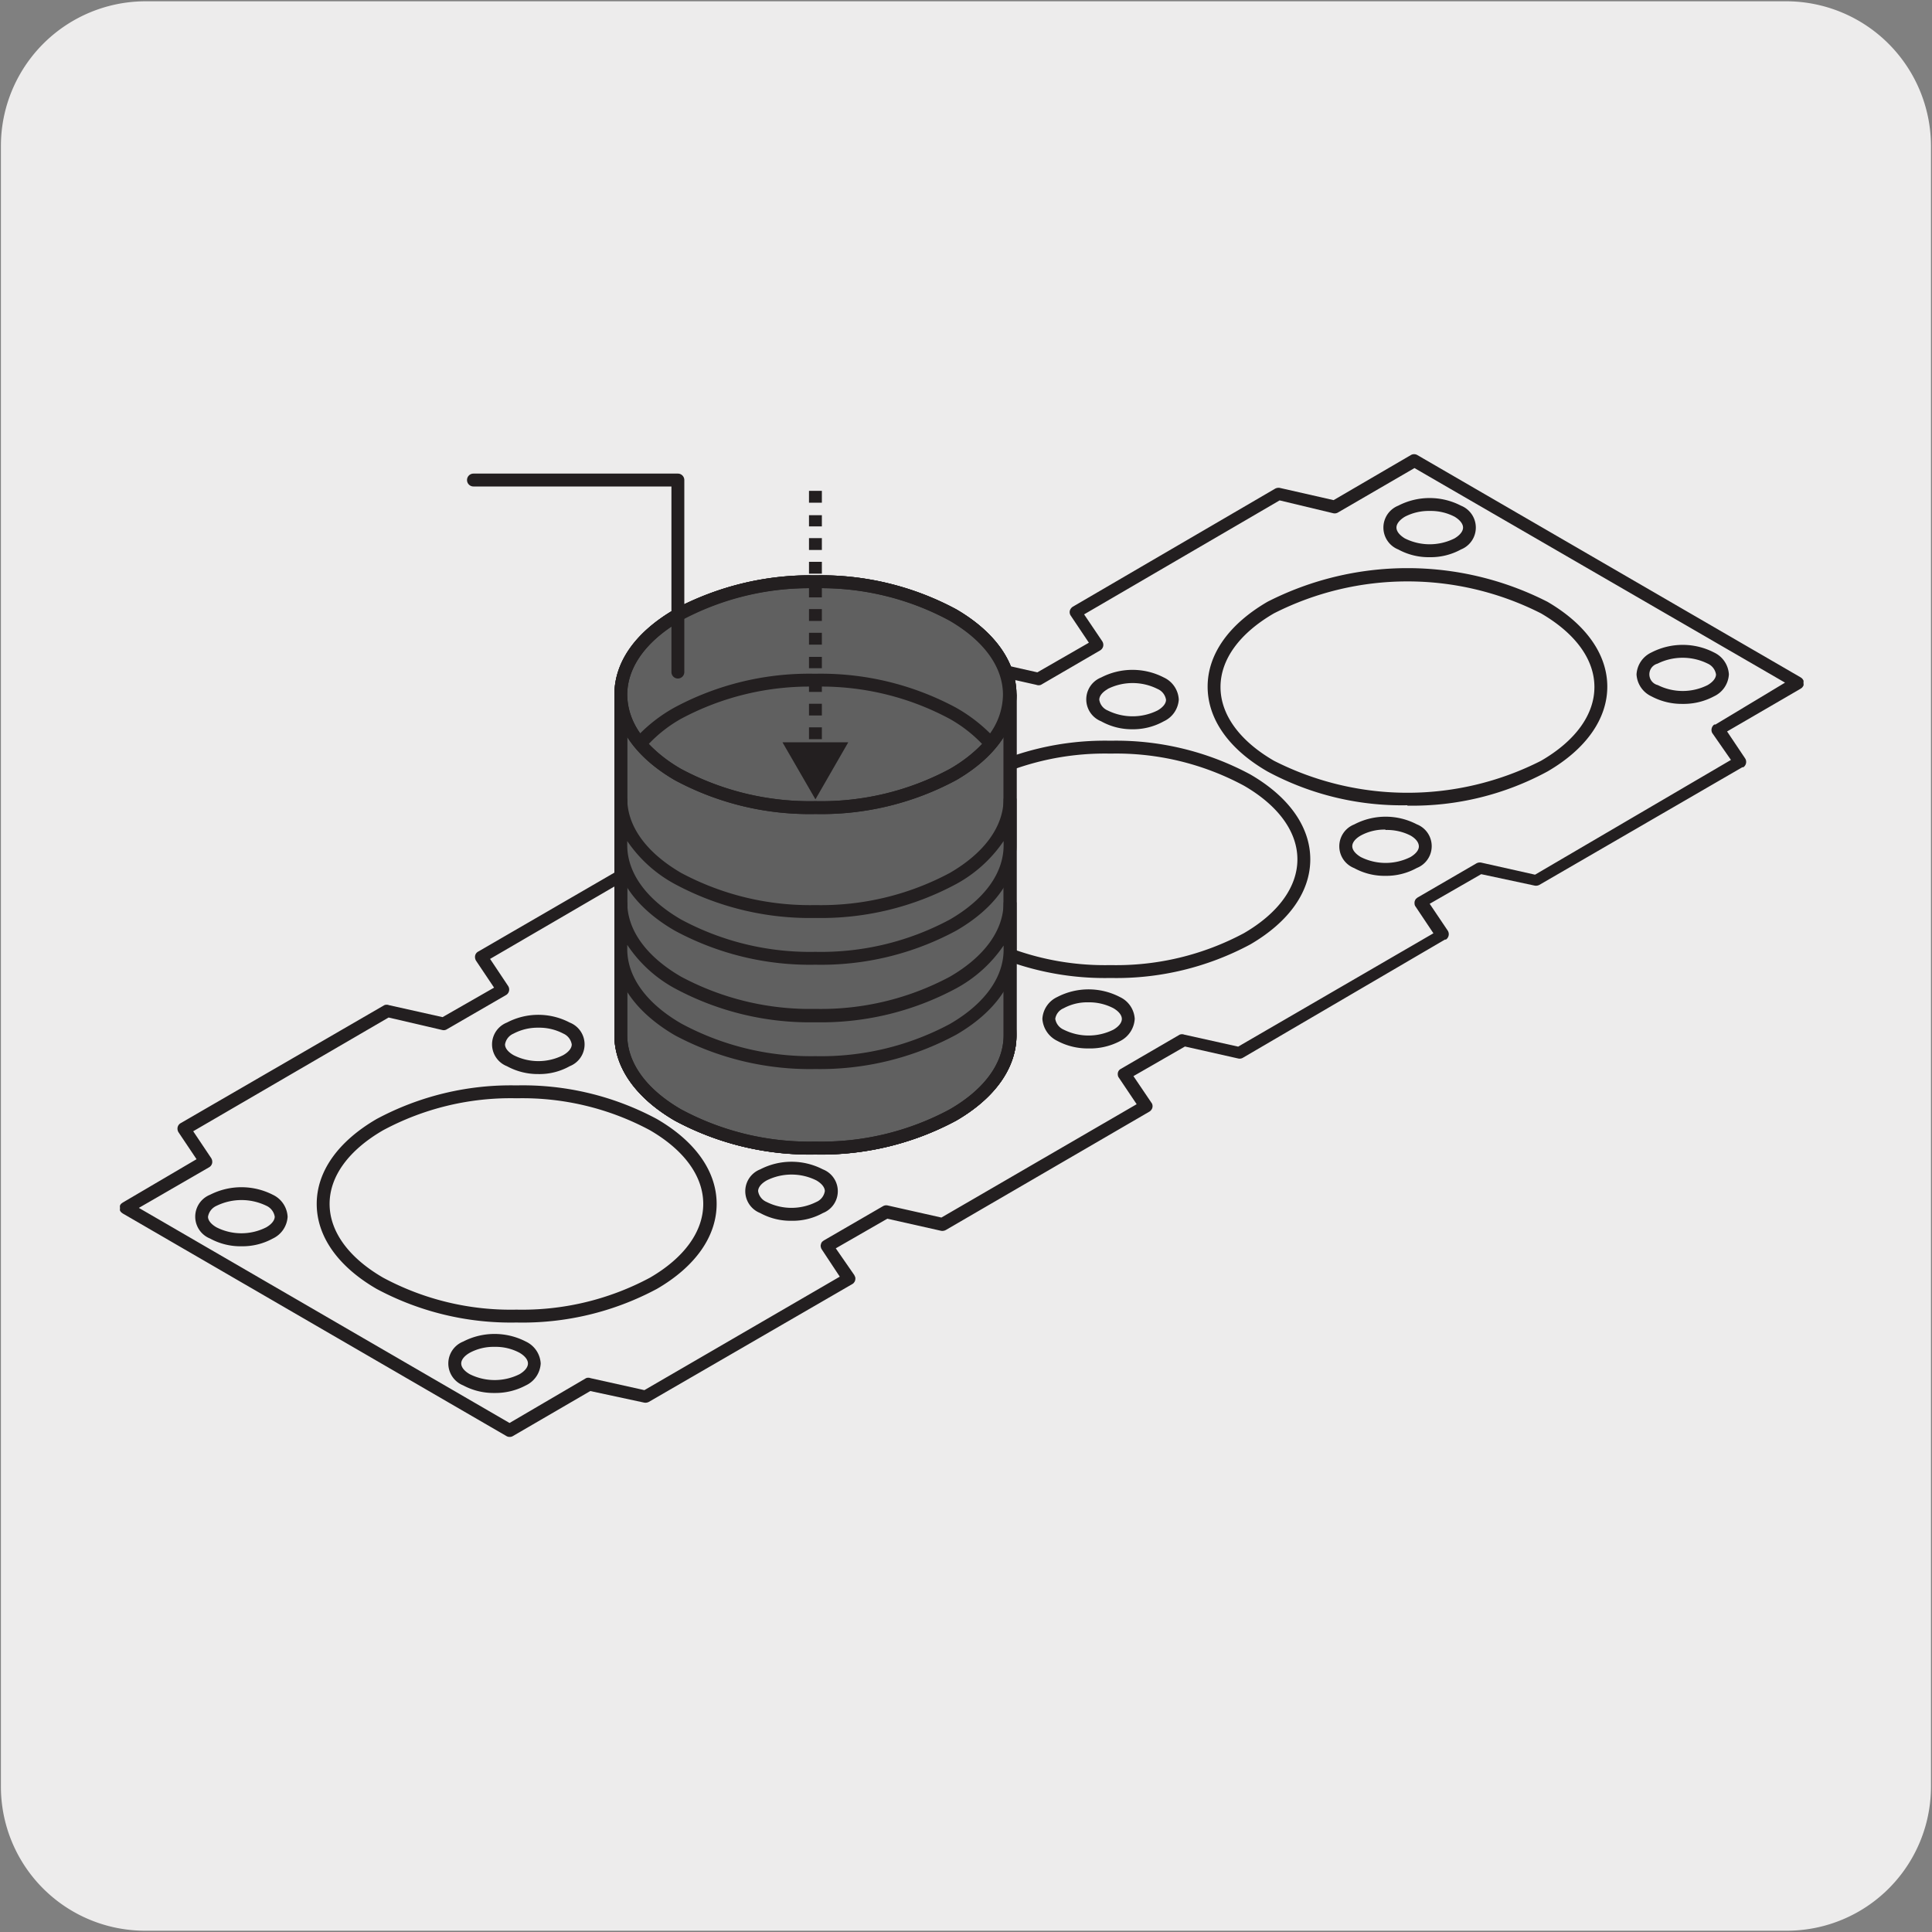 <svg xmlns="http://www.w3.org/2000/svg" xmlns:xlink="http://www.w3.org/1999/xlink" viewBox="0 0 150 150"><rect x="0" y="0" width="150" height="150" fill="#808080" stroke="none"/><defs><style>.cls-1{fill:none;}.cls-2{fill:#edecec;}.cls-3{clip-path:url(#clip-path);}.cls-4{clip-path:url(#clip-path-2);}.cls-5{fill:#231f20;}.cls-6{fill:#606060;}.cls-7{clip-path:url(#clip-path-3);}</style><clipPath id="clip-path"><rect class="cls-1" x="-356.23" y="-1879.37" width="195.31" height="167.61"/></clipPath><clipPath id="clip-path-2"><rect class="cls-1" x="-968.61" y="-2126.58" width="1939.57" height="2456.78"/></clipPath><clipPath id="clip-path-3"><rect class="cls-1" x="504.19" y="-694.34" width="175.62" height="191.37"/></clipPath></defs><title>14536-02</title><g id="Capa_2" data-name="Capa 2"><path class="cls-2" d="M11.32.1H138.64a11.25,11.25,0,0,1,11.28,11.21v127.4a11.19,11.19,0,0,1-11.2,11.19H11.27A11.19,11.19,0,0,1,.07,138.71h0V11.34A11.24,11.24,0,0,1,11.32.1Z"/></g><g id="Capa_3" data-name="Capa 3"><path class="cls-5" d="M38.4,108.15a5,5,0,0,1-2.44-.59,1.83,1.83,0,0,1,0-3.4,5.3,5.3,0,0,1,4.87,0,2,2,0,0,1,1.15,1.7,2,2,0,0,1-1.15,1.7A5,5,0,0,1,38.4,108.15Zm0-3.58a3.88,3.88,0,0,0-1.93.46h0c-.42.24-.66.54-.66.83s.24.59.66.83a4.32,4.32,0,0,0,3.87,0c.41-.24.65-.54.65-.83s-.24-.59-.65-.83A3.92,3.92,0,0,0,38.39,104.57Zm1.7-1.89a22.06,22.06,0,0,1-10.86-2.61c-3-1.74-4.65-4.08-4.65-6.6s1.66-4.85,4.65-6.59a22.06,22.06,0,0,1,10.86-2.61h0A22,22,0,0,1,51,86.88c3,1.74,4.64,4.08,4.64,6.59S54,98.33,51,100.07h0A22.1,22.1,0,0,1,40.09,102.68Zm0-17.41h0a20.93,20.93,0,0,0-10.35,2.48c-2.68,1.55-4.16,3.58-4.16,5.72s1.48,4.18,4.16,5.73a20.93,20.93,0,0,0,10.35,2.48A21,21,0,0,0,50.46,99.2c2.67-1.55,4.14-3.59,4.14-5.73s-1.47-4.17-4.14-5.72A20.92,20.92,0,0,0,40.14,85.27ZM18.75,96.76a4.9,4.9,0,0,1-2.44-.6,1.83,1.83,0,0,1,0-3.4h0a5.36,5.36,0,0,1,4.87,0,2,2,0,0,1,1.15,1.71,2,2,0,0,1-1.15,1.69A4.89,4.89,0,0,1,18.75,96.76Zm-1.94-3.14a1.13,1.13,0,0,0-.66.85c0,.28.24.58.66.82a4.27,4.27,0,0,0,3.86,0c.42-.24.66-.55.66-.83a1.13,1.13,0,0,0-.66-.85A4.43,4.43,0,0,0,16.81,93.62Zm44.65,1.16a4.9,4.9,0,0,1-2.44-.6,1.82,1.82,0,0,1,0-3.39h0a5.3,5.3,0,0,1,4.87,0,1.82,1.82,0,0,1,0,3.39A4.83,4.83,0,0,1,61.46,94.78Zm-1.94-3.13c-.42.24-.66.54-.66.83a1.1,1.1,0,0,0,.66.84,4.3,4.3,0,0,0,3.86,0,1.1,1.1,0,0,0,.66-.84c0-.29-.24-.59-.65-.83a4.32,4.32,0,0,0-3.87,0ZM41.8,83.39a5,5,0,0,1-2.44-.61,1.82,1.82,0,0,1,0-3.39h0a5.24,5.24,0,0,1,4.87,0,1.82,1.82,0,0,1,0,3.39A4.8,4.8,0,0,1,41.8,83.39Zm0-3.6a4,4,0,0,0-1.93.46h0a1.1,1.1,0,0,0-.66.84c0,.29.24.59.66.83a4.24,4.24,0,0,0,3.86,0c.42-.24.66-.54.66-.83a1.11,1.11,0,0,0-.65-.84A4,4,0,0,0,41.8,79.79ZM84.51,81.4a5,5,0,0,1-2.43-.59,2.06,2.06,0,0,1-1.15-1.71,2,2,0,0,1,1.15-1.69,5.27,5.27,0,0,1,4.87,0A2,2,0,0,1,88.1,79.1,2.06,2.06,0,0,1,87,80.81,5,5,0,0,1,84.51,81.4Zm0-3.58a3.85,3.85,0,0,0-1.93.46h0a1.07,1.07,0,0,0-.65.82,1.11,1.11,0,0,0,.65.84,4.32,4.32,0,0,0,3.87,0c.41-.24.65-.54.65-.83s-.24-.59-.65-.83A4.06,4.06,0,0,0,84.51,77.82Zm1.71-1.89a22.07,22.07,0,0,1-10.87-2.61c-3-1.76-4.64-4.1-4.64-6.6h0c0-2.51,1.65-4.84,4.64-6.59a22,22,0,0,1,10.87-2.62,22,22,0,0,1,10.86,2.62c3,1.74,4.65,4.08,4.65,6.59s-1.65,4.85-4.65,6.6h0A22,22,0,0,1,86.22,75.93ZM71.71,66.72c0,2.13,1.47,4.17,4.15,5.73a21,21,0,0,0,10.36,2.48,21,21,0,0,0,10.36-2.48h0c2.68-1.56,4.15-3.6,4.15-5.73S99.26,62.55,96.58,61a20.89,20.89,0,0,0-10.36-2.49A21,21,0,0,0,75.85,61c-2.67,1.55-4.14,3.59-4.14,5.72ZM64.86,70a5,5,0,0,1-2.43-.58,2,2,0,0,1-1.16-1.71A2,2,0,0,1,62.43,66h0a5.3,5.3,0,0,1,4.87,0,2,2,0,0,1,1.15,1.69,2,2,0,0,1-1.15,1.71A5,5,0,0,1,64.86,70Zm-1.93-3.12c-.42.24-.66.55-.66.83a1.1,1.1,0,0,0,.66.84,4.39,4.39,0,0,0,3.87,0,1.11,1.11,0,0,0,.65-.84c0-.28-.24-.59-.66-.83a4.36,4.36,0,0,0-3.86,0ZM107.57,68a4.89,4.89,0,0,1-2.43-.6,1.82,1.82,0,0,1,0-3.39A5.24,5.24,0,0,1,110,64a1.82,1.82,0,0,1,0,3.39A4.9,4.9,0,0,1,107.57,68Zm0-3.59a3.84,3.84,0,0,0-1.92.46h0c-.42.24-.66.54-.66.83s.24.59.66.84a4.3,4.3,0,0,0,3.86,0c.42-.25.66-.55.65-.84s-.23-.59-.65-.83A4,4,0,0,0,107.57,64.44Zm1.7-1.89a22,22,0,0,1-10.86-2.62c-3-1.73-4.65-4.07-4.65-6.59s1.66-4.85,4.65-6.59a23.92,23.92,0,0,1,21.73,0c3,1.75,4.65,4.09,4.65,6.59s-1.65,4.85-4.65,6.59h0A22,22,0,0,1,109.27,62.55ZM94.76,53.34c0,2.14,1.48,4.18,4.16,5.73a22.88,22.88,0,0,0,20.72,0h0c2.68-1.55,4.15-3.59,4.15-5.73s-1.47-4.16-4.15-5.72a22.9,22.9,0,0,0-20.73,0C96.24,49.17,94.76,51.2,94.76,53.34Zm-6.84,3.28A4.89,4.89,0,0,1,85.49,56a1.83,1.83,0,0,1,0-3.4h0a5.3,5.3,0,0,1,4.87,0,2,2,0,0,1,1.16,1.72A2,2,0,0,1,90.36,56,4.9,4.9,0,0,1,87.92,56.62ZM86,53.5c-.42.24-.66.55-.65.84a1.08,1.08,0,0,0,.65.82,4.35,4.35,0,0,0,3.87,0c.42-.24.66-.54.66-.83a1.1,1.1,0,0,0-.66-.84,4.32,4.32,0,0,0-3.87,0Zm44.64,1.15a5,5,0,0,1-2.43-.59,2,2,0,0,1-1.15-1.7,2,2,0,0,1,1.15-1.7h0a5.3,5.3,0,0,1,4.87,0,2,2,0,0,1,1.15,1.7,2,2,0,0,1-1.15,1.7A5,5,0,0,1,130.63,54.65Zm-1.93-3.13a.86.86,0,0,0,0,1.67,4.32,4.32,0,0,0,3.87,0c.41-.24.65-.54.65-.83a1.11,1.11,0,0,0-.65-.84A4.39,4.39,0,0,0,128.7,51.52ZM111,43.26a4.93,4.93,0,0,1-2.44-.6,1.83,1.83,0,0,1,0-3.4h0a5.3,5.3,0,0,1,4.87,0,1.83,1.83,0,0,1,0,3.4A4.89,4.89,0,0,1,111,43.26Zm0-3.59a4,4,0,0,0-1.93.45h0c-.41.25-.65.55-.65.84s.24.59.65.84a4.3,4.3,0,0,0,3.86,0c.42-.25.66-.55.66-.84s-.24-.59-.65-.84A4,4,0,0,0,111,39.67Z"/><path class="cls-5" d="M39.56,111.56a.45.45,0,0,1-.25-.07L9.54,94.22l-.11-.08A.72.72,0,0,1,9.32,94a.52.52,0,0,1,0-.21.45.45,0,0,1,0-.2.42.42,0,0,1,.11-.15l.11-.08L15.26,90l-1.4-2.09a.54.54,0,0,1-.07-.39.49.49,0,0,1,.24-.32l15.81-9.16a.5.5,0,0,1,.36,0l4.16.93,4-2.29-1.4-2.09a.56.56,0,0,1-.07-.4.47.47,0,0,1,.24-.31l15.8-9.16a.51.51,0,0,1,.36-.06l4.17.94,4-2.3L60,61.2a.49.49,0,0,1-.08-.39.51.51,0,0,1,.24-.32L76,51.31a.5.5,0,0,1,.36-.05l4.18.94,4-2.3-1.4-2.09a.49.49,0,0,1-.08-.39.55.55,0,0,1,.24-.32L99,37.94a.57.57,0,0,1,.36-.06l4.18.95,6-3.5a.5.5,0,0,1,.5,0l29.76,17.26.11.08a.91.91,0,0,1,.11.16.65.65,0,0,1,0,.2.45.45,0,0,1,0,.2.91.91,0,0,1-.11.16l-.11.08-5.71,3.32,1.4,2.09a.5.5,0,0,1-.14.69l-.08,0-15.75,9.13a.57.57,0,0,1-.36.06L115,67.87l-4,2.3,1.4,2.08a.51.51,0,0,1-.14.7l-.08,0L96.49,82.13a.5.5,0,0,1-.36.05L92,81.25l-4,2.3,1.4,2.07v0a.34.34,0,0,1,.07.15h0a.45.45,0,0,1,0,.23.44.44,0,0,1-.1.19h0a.43.43,0,0,1-.12.11h0L73.43,95.5a.57.57,0,0,1-.36.06l-4.18-.94-4,2.3L66.33,99v0h0l.07.16h0a.49.49,0,0,1,0,.21.4.4,0,0,1-.09.2h0a.37.37,0,0,1-.13.12h0l-15.8,9.15a.57.57,0,0,1-.36.06L45.83,108l-6,3.49A.45.45,0,0,1,39.56,111.56ZM10.78,93.78l28.78,16.7L45.5,107a.47.47,0,0,1,.35,0l4.18.93L65.2,99.12,63.8,97h0a.45.45,0,0,1-.07-.18.31.31,0,0,1,0-.19h0a.49.49,0,0,1,.1-.22l.13-.1h0l4.59-2.66a.5.5,0,0,1,.36-.06l4.18.94,15.16-8.8-1.39-2.07v0a.36.36,0,0,1-.07-.18.54.54,0,0,1,0-.18h0a.45.45,0,0,1,.1-.21A.45.45,0,0,1,87,83h0l4.59-2.67a.5.5,0,0,1,.36,0l4.18.93,15.16-8.8-1.39-2.08h0a.36.36,0,0,1-.07-.17.74.74,0,0,1,0-.21h0a.67.67,0,0,1,.1-.21l.12-.1h0l4.58-2.66a.57.57,0,0,1,.36-.06l4.19.94L134.39,59,133,57l-.05-.07a.48.48,0,0,1-.07-.26.52.52,0,0,1,.22-.42l.09,0L138.59,53,109.82,36.34l-5.94,3.45a.5.5,0,0,1-.36.06l-4.17-1L84.17,47.7l1.41,2.09a.52.52,0,0,1,.07.39.51.51,0,0,1-.24.32l-4.59,2.67a.5.5,0,0,1-.36,0l-4.18-.94L61.11,61.09l1.41,2.07a.49.49,0,0,1,.07.39.48.48,0,0,1-.23.32l-4.61,2.67a.49.49,0,0,1-.36,0l-4.17-.93L38.05,74.45l1.4,2.1a.5.5,0,0,1,.07.39.49.49,0,0,1-.24.32L34.7,79.91a.46.46,0,0,1-.36.06L30.17,79,15,87.83l1.4,2.09a.54.54,0,0,1,.07.39.49.49,0,0,1-.24.32Z"/><path class="cls-5" d="M74,86.57a21.76,21.76,0,0,1-10.69,2.56,21.77,21.77,0,0,1-10.68-2.56c-3-1.71-4.43-3.95-4.43-6.2s1.48-4.49,4.43-6.2a21.88,21.88,0,0,1,10.68-2.56A21.87,21.87,0,0,1,74,74.17c3,1.71,4.42,4,4.42,6.2S77,84.86,74,86.57"/><path class="cls-5" d="M63.31,89.63A22.12,22.12,0,0,1,52.38,87c-3-1.75-4.68-4.1-4.68-6.63s1.66-4.88,4.68-6.63a22.18,22.18,0,0,1,10.93-2.63,22.13,22.13,0,0,1,10.94,2.63c3,1.75,4.67,4.1,4.67,6.63S77.26,85.25,74.25,87A22.11,22.11,0,0,1,63.31,89.63ZM48.7,80.37c0,2.15,1.49,4.2,4.18,5.76a21,21,0,0,0,10.43,2.5,21,21,0,0,0,10.44-2.5h0c2.69-1.56,4.17-3.6,4.17-5.76s-1.48-4.2-4.17-5.77a21.18,21.18,0,0,0-10.44-2.49A21.2,21.2,0,0,0,52.88,74.6C50.19,76.17,48.7,78.22,48.7,80.37Z"/><path class="cls-5" d="M63.31,89.64A22.12,22.12,0,0,1,52.38,87c-3-1.75-4.68-4.11-4.68-6.63V53.94c0-2.52,1.66-4.88,4.68-6.63a22.15,22.15,0,0,1,10.93-2.64,22.14,22.14,0,0,1,10.94,2.64c3,1.75,4.67,4.1,4.67,6.63V80.37c0,2.53-1.66,4.88-4.68,6.63A22.07,22.07,0,0,1,63.31,89.64Zm0-44a21.09,21.09,0,0,0-10.43,2.51c-2.69,1.56-4.18,3.61-4.18,5.76V80.37c0,2.15,1.49,4.2,4.18,5.76a21,21,0,0,0,10.43,2.51,21,21,0,0,0,10.43-2.51c2.7-1.56,4.18-3.61,4.18-5.76V53.94c0-2.16-1.48-4.2-4.18-5.76h0A21,21,0,0,0,63.31,45.67Z"/><path class="cls-6" d="M48.2,53.94V80.37c0,2.24,1.48,4.49,4.43,6.2a21.77,21.77,0,0,0,10.68,2.56A21.81,21.81,0,0,0,74,86.57c3-1.71,4.42-4,4.42-6.2V53.94"/><path class="cls-5" d="M63.31,89.63A22.09,22.09,0,0,1,52.38,87c-3-1.75-4.68-4.1-4.68-6.63V53.94h1V80.37c0,2.16,1.49,4.2,4.18,5.76a21,21,0,0,0,10.43,2.5,21,21,0,0,0,10.43-2.5c2.7-1.56,4.18-3.6,4.18-5.76V53.94h1V80.37c0,2.53-1.66,4.88-4.67,6.63A22.08,22.08,0,0,1,63.31,89.63Z"/><path class="cls-5" d="M63.31,89.63A22.09,22.09,0,0,1,52.38,87c-3-1.75-4.68-4.1-4.68-6.63V53.94a.5.5,0,0,1,1,0V80.37c0,2.16,1.49,4.2,4.18,5.76a21,21,0,0,0,10.43,2.5,21,21,0,0,0,10.43-2.5c2.7-1.56,4.18-3.6,4.18-5.76V53.94a.51.51,0,0,1,.5-.5.5.5,0,0,1,.5.5V80.37c0,2.53-1.66,4.88-4.67,6.63A22.08,22.08,0,0,1,63.31,89.63Z"/><path class="cls-6" d="M74,60.13A21.79,21.79,0,0,1,63.31,62.7a21.78,21.78,0,0,1-10.68-2.57c-3-1.7-4.43-4-4.43-6.19s1.48-4.49,4.43-6.2a21.78,21.78,0,0,1,10.68-2.57A21.79,21.79,0,0,1,74,47.74c3,1.71,4.42,4,4.42,6.2S77,58.43,74,60.13"/><path class="cls-5" d="M63.31,63.2a22.12,22.12,0,0,1-10.93-2.63c-3-1.75-4.68-4.1-4.68-6.63s1.66-4.88,4.68-6.63a22.12,22.12,0,0,1,10.93-2.64,22.16,22.16,0,0,1,10.94,2.64c3,1.75,4.67,4.1,4.67,6.63s-1.66,4.88-4.67,6.63h0A22.16,22.16,0,0,1,63.31,63.2Zm0-17.53a21.09,21.09,0,0,0-10.43,2.51c-2.69,1.56-4.18,3.61-4.18,5.76s1.49,4.2,4.18,5.76a21.2,21.2,0,0,0,10.43,2.5,21.08,21.08,0,0,0,10.44-2.5h0c2.69-1.56,4.17-3.6,4.17-5.76s-1.48-4.2-4.17-5.76A21.08,21.08,0,0,0,63.31,45.67Z"/><path class="cls-6" d="M74,68.2a21.79,21.79,0,0,1-10.69,2.57A21.78,21.78,0,0,1,52.63,68.2c-3-1.71-4.43-4-4.43-6.2v3.64c0,2.23,1.48,4.47,4.43,6.18A21.78,21.78,0,0,0,63.31,74.4,21.79,21.79,0,0,0,74,71.82c3-1.71,4.42-3.95,4.42-6.18V62c0,2.25-1.47,4.49-4.42,6.2"/><path class="cls-5" d="M63.31,74.9a22.07,22.07,0,0,1-10.93-2.65c-3-1.74-4.68-4.09-4.68-6.62V62h1c0,2.16,1.49,4.2,4.18,5.77a21.2,21.2,0,0,0,10.43,2.5,21.19,21.19,0,0,0,10.44-2.5h0c2.69-1.56,4.17-3.61,4.17-5.77h1v3.63c0,2.53-1.66,4.88-4.67,6.62A22.06,22.06,0,0,1,63.31,74.9ZM48.7,65.3v.33c0,2.15,1.49,4.2,4.18,5.76A21.09,21.09,0,0,0,63.31,73.9a21.11,21.11,0,0,0,10.44-2.51c2.69-1.56,4.17-3.6,4.17-5.76V65.3a10.52,10.52,0,0,1-3.67,3.33,22.16,22.16,0,0,1-10.94,2.64,22.12,22.12,0,0,1-10.93-2.64A10.47,10.47,0,0,1,48.7,65.3Z"/><path class="cls-6" d="M74,76.26a21.79,21.79,0,0,1-10.69,2.57,21.78,21.78,0,0,1-10.68-2.57c-3-1.71-4.43-4-4.43-6.2v3.63c0,2.24,1.48,4.49,4.43,6.2a21.78,21.78,0,0,0,10.68,2.57A21.79,21.79,0,0,0,74,79.89c3-1.71,4.42-4,4.42-6.2V70.06c0,2.25-1.47,4.49-4.42,6.2"/><path class="cls-5" d="M63.31,83a22.23,22.23,0,0,1-10.93-2.63c-3-1.76-4.68-4.11-4.68-6.64V70.06h1c0,2.16,1.49,4.21,4.18,5.77a21.2,21.2,0,0,0,10.43,2.5,21.19,21.19,0,0,0,10.44-2.5h0c2.69-1.56,4.17-3.61,4.17-5.77h1v3.63c0,2.53-1.66,4.89-4.67,6.64A22.27,22.27,0,0,1,63.31,83ZM48.7,73.36v.33c0,2.16,1.49,4.21,4.18,5.77A21.17,21.17,0,0,0,63.31,82a21.19,21.19,0,0,0,10.44-2.5c2.69-1.56,4.17-3.61,4.17-5.77v-.32a10.5,10.5,0,0,1-3.67,3.32h0a22.16,22.16,0,0,1-10.94,2.64,22.12,22.12,0,0,1-10.93-2.64A10.38,10.38,0,0,1,48.7,73.36Z"/><path class="cls-5" d="M63.31,63.2a22,22,0,0,1-10.93-2.64c-3-1.74-4.68-4.09-4.68-6.62s1.57-4.75,4.43-6.48V37.77H36.76a.5.5,0,0,1-.5-.5.5.5,0,0,1,.5-.5H52.63a.5.5,0,0,1,.5.5V46.9a22.68,22.68,0,0,1,10.18-2.23,22.08,22.08,0,0,1,10.94,2.64c3,1.75,4.67,4.1,4.67,6.63s-1.66,4.88-4.67,6.62h0A22,22,0,0,1,63.31,63.2ZM50.37,57.76a11.17,11.17,0,0,0,2.51,1.94,21.15,21.15,0,0,0,10.43,2.5,21.12,21.12,0,0,0,10.43-2.5h0a11.17,11.17,0,0,0,2.51-1.94,10.77,10.77,0,0,0-2.52-1.95,21.09,21.09,0,0,0-10.43-2.5,21.15,21.15,0,0,0-10.43,2.5A10.66,10.66,0,0,0,50.37,57.76Zm1.76-9.11C49.91,50.14,48.7,52,48.7,53.94a5.27,5.27,0,0,0,1,3,12,12,0,0,1,2.65-2,22.09,22.09,0,0,1,10.93-2.63,22.13,22.13,0,0,1,10.94,2.63,12.36,12.36,0,0,1,2.65,2,5.26,5.26,0,0,0,1-3c0-2.16-1.48-4.2-4.17-5.76a21,21,0,0,0-10.44-2.51A21.21,21.21,0,0,0,53.13,48v4.18a.5.5,0,0,1-1,0Z"/><polygon class="cls-5" points="61.61 58.13 63.31 61.06 65 58.13 61.61 58.13"/><path class="cls-5" d="M63.31,62.06l-2.56-4.43h5.11Zm-.83-3.43.82,1.43.83-1.43Z"/><path class="cls-5" d="M63.81,59.23h-1v-.92h1Zm0-1.84h-1v-.92h1Zm0-1.84h-1v-.91h1Zm0-1.83h-1V52.8h1Zm0-1.84h-1V51h1Zm0-1.83h-1v-.92h1Zm0-1.84h-1v-.92h1Zm0-1.83h-1v-.92h1Zm0-1.84h-1v-.92h1Zm0-1.84h-1v-.92h1Zm0-1.83h-1V40h1Zm0-1.84h-1v-.92h1Z"/></g></svg>